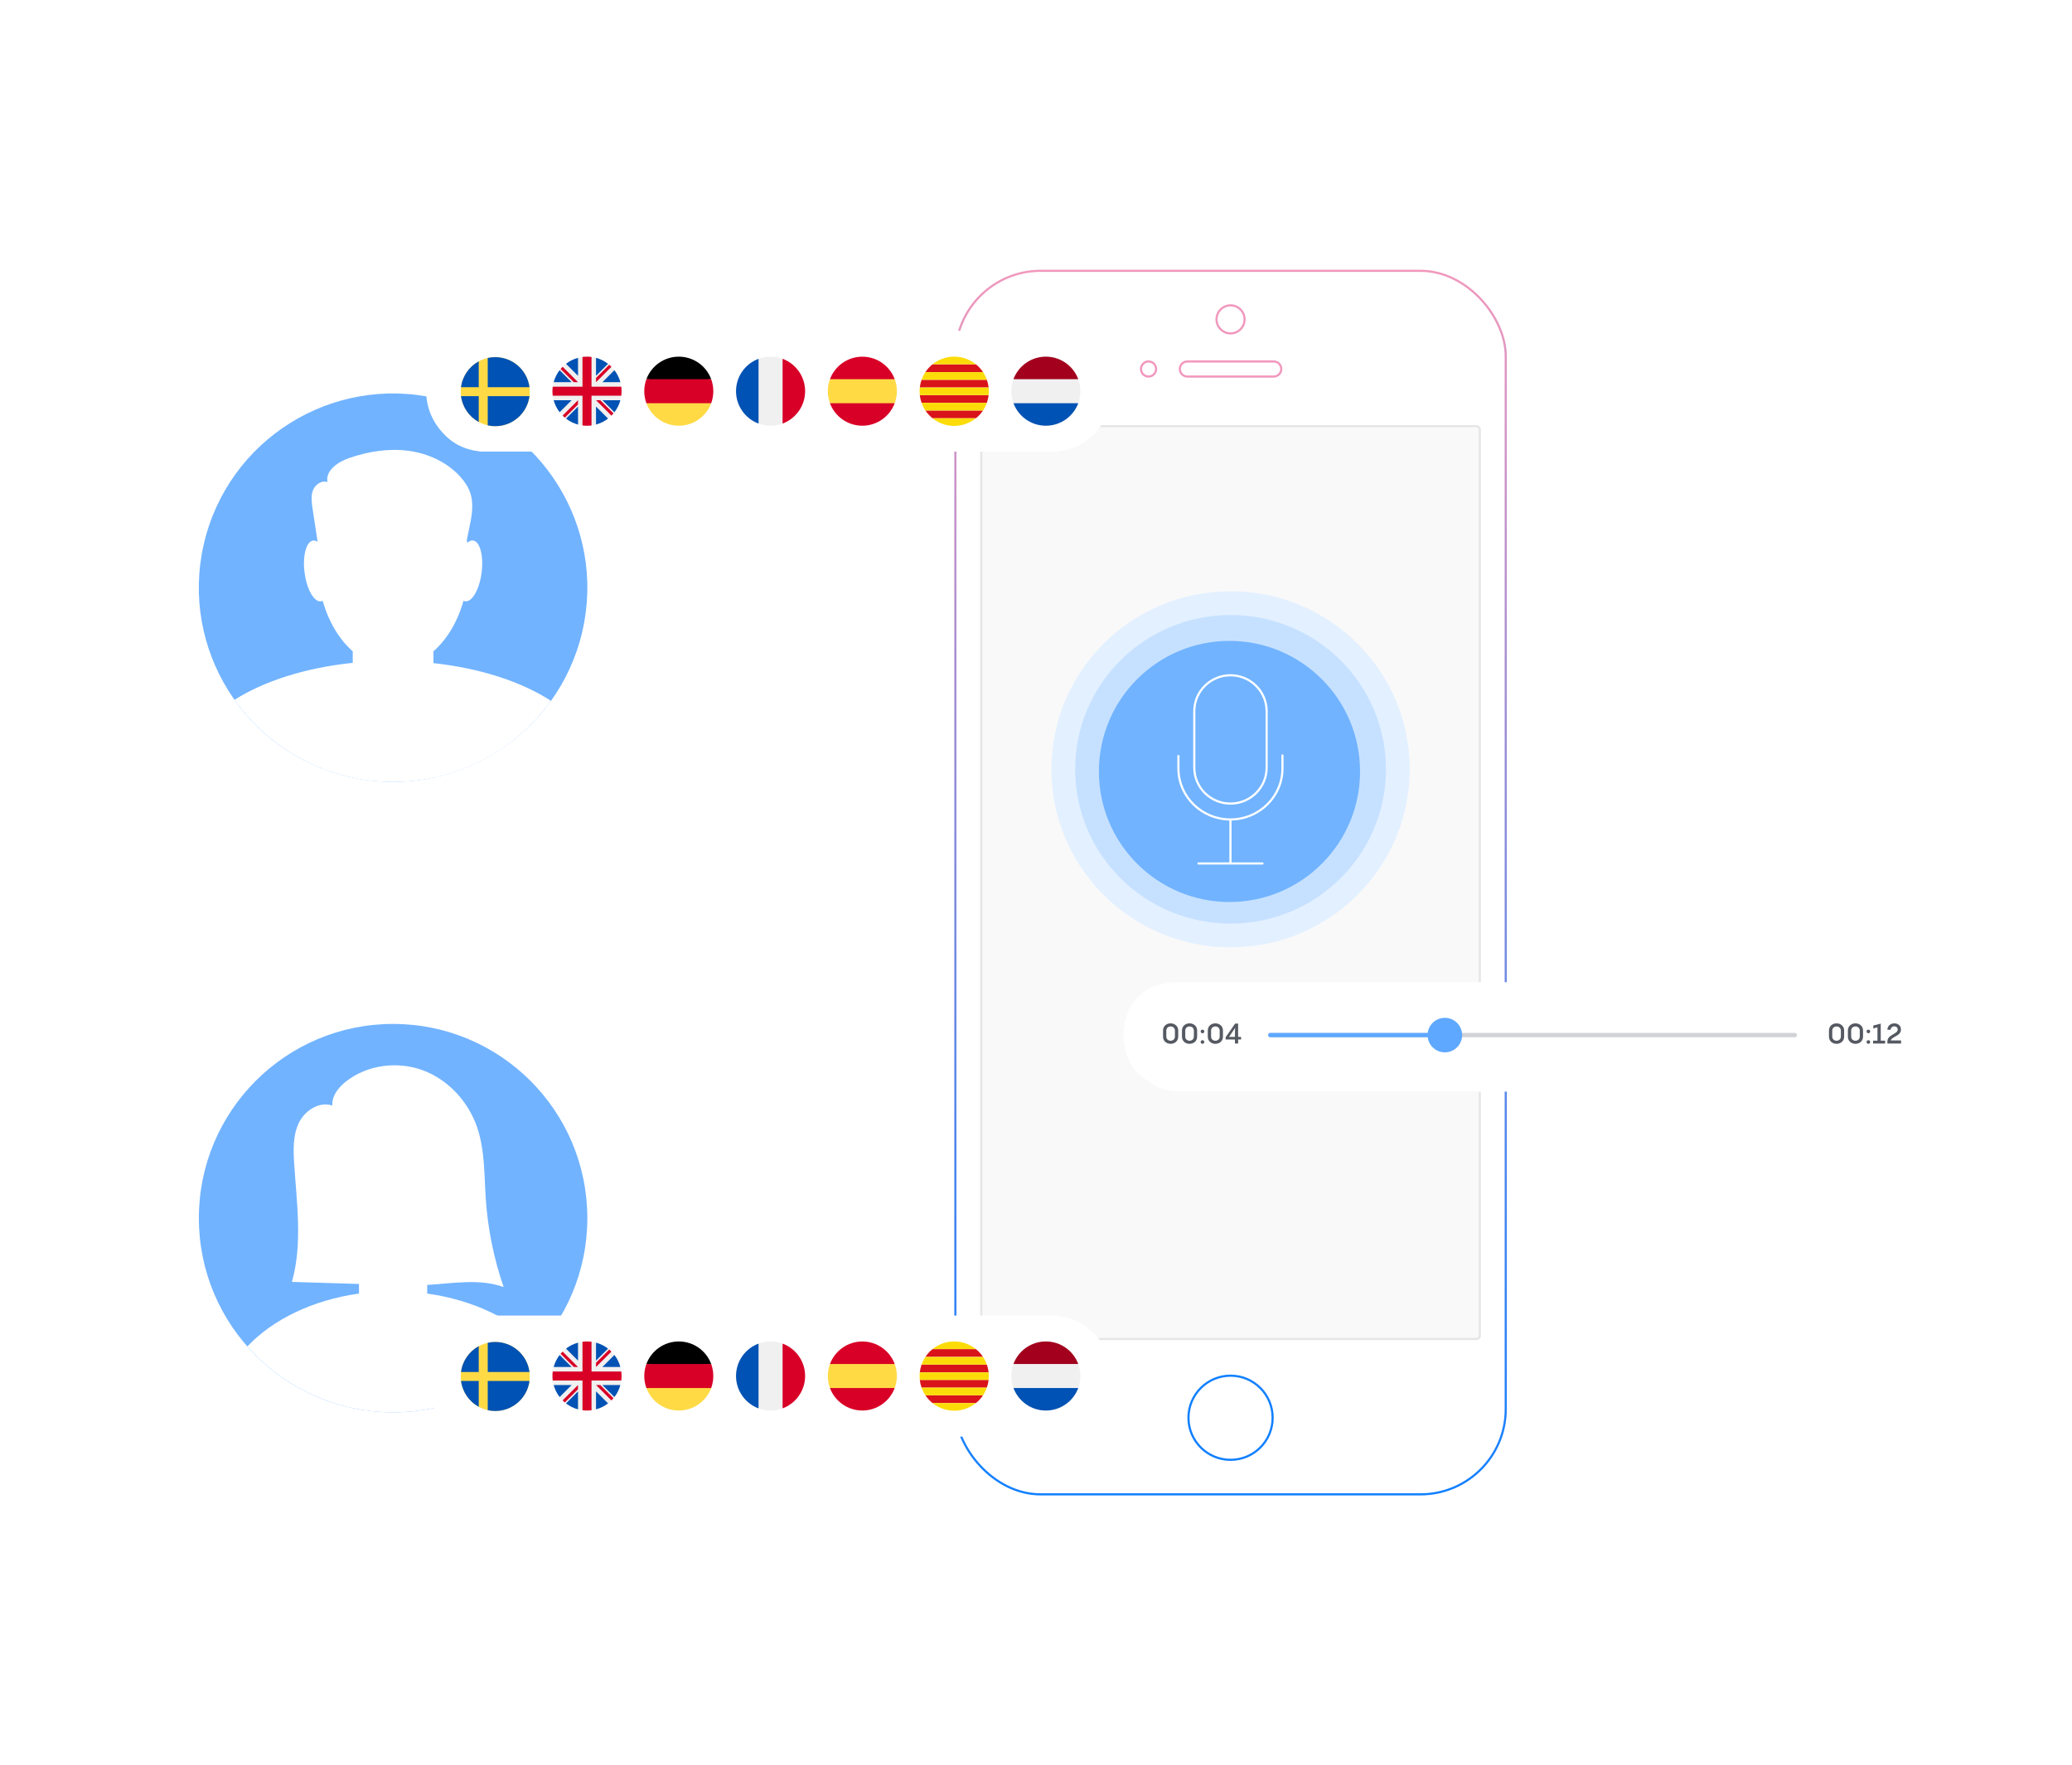 <?xml version="1.0" encoding="UTF-8"?>
<svg xmlns="http://www.w3.org/2000/svg" xmlns:xlink="http://www.w3.org/1999/xlink" width="960" height="818" viewBox="0 0 960 818">
  <defs>
    <style>.am,.an,.ao,.ap,.aq,.ar,.as{fill:none;}.an{stroke:#1180ff;}.at{fill:#0052b4;}.au{fill:#a2001d;}.av{fill:#555962;}.ao,.ar{stroke:#fff;stroke-miterlimit:10;}.aw{fill:#fbdc09;}.ax{fill:#d80027;}.ay{fill:#f9f9f9;stroke:#e6e6e6;}.ap{stroke:#d1d3d7;}.ap,.ar,.as{stroke-linecap:round;}.ap,.as{stroke-width:2px;}.az{fill:#e3f0ff;}.ba{fill:#d9131a;}.bb,.bc,.bd,.be,.bf,.bg{fill:#fff;}.bh{fill:#ffda44;}.bi{fill:#5ea8ff;}.bj{fill:#f0f0f0;}.aq{stroke:#f198bd;}.bk{fill:#c6e1ff;}.as{stroke:#5ea8ff;}.bl{fill:#71b3ff;}.bc{filter:url(#ab);}.bd{stroke:url(#f);}.be{filter:url(#p);}.bf{filter:url(#i);}.bg{filter:url(#d);}</style>
    <filter id="d" filterUnits="userSpaceOnUse">
      <feOffset dx="0" dy="2"></feOffset>
      <feGaussianBlur result="e" stdDeviation="48"></feGaussianBlur>
      <feFlood flood-color="#000" flood-opacity=".16"></feFlood>
      <feComposite in2="e" operator="in"></feComposite>
      <feComposite in="SourceGraphic"></feComposite>
    </filter>
    <linearGradient id="f" x1="570.14" y1="695" x2="570.14" y2="127" gradientTransform="translate(0 820) scale(1 -1)" gradientUnits="userSpaceOnUse">
      <stop offset="0" stop-color="#f198bd"></stop>
      <stop offset="1" stop-color="#1180ff"></stop>
    </linearGradient>
    <filter id="i" filterUnits="userSpaceOnUse">
      <feOffset dx="0" dy="2"></feOffset>
      <feGaussianBlur result="j" stdDeviation="16"></feGaussianBlur>
      <feFlood flood-color="#000" flood-opacity=".16"></feFlood>
      <feComposite in2="j" operator="in"></feComposite>
      <feComposite in="SourceGraphic"></feComposite>
    </filter>
    <filter id="p" filterUnits="userSpaceOnUse">
      <feOffset dx="0" dy="2"></feOffset>
      <feGaussianBlur result="q" stdDeviation="16"></feGaussianBlur>
      <feFlood flood-color="#000" flood-opacity=".16"></feFlood>
      <feComposite in2="q" operator="in"></feComposite>
      <feComposite in="SourceGraphic"></feComposite>
    </filter>
    <filter id="ab" filterUnits="userSpaceOnUse">
      <feOffset dx="0" dy="2"></feOffset>
      <feGaussianBlur result="ac" stdDeviation="16"></feGaussianBlur>
      <feFlood flood-color="#000" flood-opacity=".16"></feFlood>
      <feComposite in2="ac" operator="in"></feComposite>
      <feComposite in="SourceGraphic"></feComposite>
    </filter>
  </defs>
  <g id="a">
    <g id="b">
      <g id="c">
        <rect class="bg" x="452.64" y="135.5" width="235" height="547" rx="29.5" ry="29.5"></rect>
        <rect class="bd" x="442.64" y="125.5" width="255" height="567" rx="39.5" ry="39.5"></rect>
        <circle class="an" cx="570.14" cy="657" r="19.5"></circle>
        <rect class="ay" x="454.64" y="197.5" width="231" height="423" rx="1.5" ry="1.5"></rect>
        <circle class="aq" cx="532.14" cy="171" r="3.5"></circle>
        <path class="aq" d="M550.14,167.5h40c1.93,0,3.5,1.57,3.5,3.5h0c0,1.93-1.57,3.5-3.5,3.5h-40c-1.93,0-3.5-1.57-3.5-3.5h0c0-1.93,1.57-3.5,3.5-3.5Z"></path>
        <circle class="aq" cx="570.14" cy="148" r="6.5"></circle>
      </g>
      <g id="g">
        <ellipse class="az" cx="570.14" cy="356.5" rx="83" ry="82.5"></ellipse>
        <ellipse class="bk" cx="570.14" cy="356.5" rx="72" ry="71.5"></ellipse>
        <path class="bl" d="M569.64,297h0c33.41,0,60.5,27.09,60.5,60.5h0c0,33.41-27.09,60.5-60.5,60.5h0c-33.41,0-60.5-27.09-60.5-60.5h0c0-33.41,27.09-60.5,60.5-60.5Z"></path>
        <path class="ao" d="M570.1,312.93c-9.24,0-16.76,7.45-16.76,16.61v26.24c0,9.16,7.52,16.61,16.76,16.61s16.76-7.45,16.76-16.61v-26.24c0-9.16-7.52-16.61-16.76-16.61Z"></path>
        <path class="ar" d="M545.99,350.36v6.19c.22,12.85,10.92,23.2,24.1,23.2s24.03-10.49,24.1-23.47v-6.19"></path>
        <path class="ao" d="M570.1,380.03v20.4"></path>
        <path class="ar" d="M555.27,400.15h29.67"></path>
      </g>
    </g>
    <g id="h">
      <path id="k" class="bf" d="M547.13,454.87h324.19c14.42,0,24.14,9.86,24.14,24.5h0c0,14.64-9.72,24.5-24.14,24.5h-324.19c-14.42,0-24.14-9.86-24.14-24.5h0c0-14.64,9.72-24.5,24.14-24.5Z"></path>
      <path class="bb" d="M545.06,455.17h327c14.64,0,24.5,9.86,24.5,24.5h0c0,14.64-9.86,24.5-24.5,24.5h-327c-14.64,0-24.5-9.86-24.5-24.5h0c0-14.64,9.86-24.5,24.5-24.5Z"></path>
      <path class="ap" d="M588.56,479.67h243"></path>
      <path class="as" d="M588.56,479.67h80.3"></path>
      <path class="bi" d="M677.43,479.67c0,4.42-3.58,8-8,8s-8-3.58-8-8,3.58-8,8-8,8,3.58,8,8Z"></path>
      <path class="av" d="M538.86,480.38v-2.81c0-2.15,1.7-3.34,3.51-3.34s3.52,1.2,3.52,3.34v2.81c0,2.15-1.7,3.34-3.52,3.34s-3.51-1.2-3.51-3.34ZM544.37,480.38v-2.81c0-1.16-.91-1.91-2-1.91s-1.99.75-1.99,1.91v2.81c0,1.16.91,1.91,1.99,1.91s2-.75,2-1.91Z"></path>
      <path class="av" d="M547.63,480.38v-2.81c0-2.15,1.7-3.34,3.51-3.34s3.52,1.2,3.52,3.34v2.81c0,2.15-1.7,3.34-3.52,3.34s-3.51-1.2-3.51-3.34ZM553.14,480.38v-2.81c0-1.16-.91-1.91-2-1.91s-1.99.75-1.99,1.91v2.81c0,1.16.91,1.91,1.99,1.91s2-.75,2-1.91Z"></path>
      <path class="av" d="M556.28,477.98c0-.47.39-.83.86-.83s.85.36.85.83-.39.84-.85.84-.86-.36-.86-.84ZM556.28,482.87c0-.47.39-.83.86-.83s.85.36.85.83-.39.84-.85.84-.86-.36-.86-.84Z"></path>
      <path class="av" d="M559.59,480.38v-2.81c0-2.15,1.7-3.34,3.51-3.34s3.52,1.2,3.52,3.34v2.81c0,2.15-1.7,3.34-3.52,3.34s-3.51-1.2-3.51-3.34ZM565.11,480.38v-2.81c0-1.16-.91-1.91-2-1.91s-1.99.75-1.99,1.91v2.81c0,1.16.91,1.91,1.99,1.91s2-.75,2-1.91Z"></path>
      <path class="av" d="M575.03,480.5v1.22h-1.37v1.86h-1.48v-1.86h-4.32v-1.05l4.39-6.32h1.4v6.15h1.37ZM569.46,480.5h2.73v-2.65c0-.69.04-1.22.12-1.6l-2.85,4.25Z"></path>
      <path class="av" d="M847.4,480.38v-2.81c0-2.15,1.7-3.34,3.51-3.34s3.52,1.2,3.52,3.34v2.81c0,2.15-1.7,3.34-3.52,3.34s-3.51-1.2-3.51-3.34ZM852.91,480.38v-2.81c0-1.16-.91-1.91-2-1.91s-1.99.75-1.99,1.91v2.81c0,1.16.91,1.91,1.99,1.91s2-.75,2-1.91Z"></path>
      <path class="av" d="M856.16,480.38v-2.81c0-2.15,1.7-3.34,3.51-3.34s3.52,1.2,3.52,3.34v2.81c0,2.15-1.7,3.34-3.52,3.34s-3.51-1.2-3.51-3.34ZM861.67,480.38v-2.81c0-1.16-.91-1.91-2-1.91s-1.99.75-1.99,1.91v2.81c0,1.16.91,1.91,1.99,1.91s2-.75,2-1.91Z"></path>
      <path class="av" d="M864.81,477.98c0-.47.39-.83.86-.83s.84.36.84.83-.39.84-.84.84-.86-.36-.86-.84ZM864.81,482.87c0-.47.39-.83.86-.83s.84.36.84.83-.39.84-.84.84-.86-.36-.86-.84Z"></path>
      <path class="av" d="M867.83,483.59v-1.34h2.03v-6.19l-1.92.55v-1.38l3.45-.87v7.89h2.03v1.34h-5.58Z"></path>
      <path class="av" d="M880.8,482.16v1.43h-6.33v-1c0-3.18,4.77-3.33,4.77-5.51,0-.82-.61-1.46-1.57-1.46s-1.64.66-1.69,1.6h-1.51c0-1.66,1.33-2.99,3.22-2.99,1.69,0,3.07,1.05,3.07,2.87,0,3.08-4.25,3.2-4.73,5.06h4.77Z"></path>
    </g>
    <g id="l">
      <path class="bl" d="M182.13,654.48c49.7,0,89.99-40.29,89.99-89.99s-40.29-89.99-89.99-89.99-89.99,40.29-89.99,89.99,40.29,89.99,89.99,89.99Z"></path>
      <path class="bb" d="M197.94,599.47v-4.02c11.94-.71,24.21-3.04,35.41.99-4.53-13.12-7.31-26.83-8.27-40.69-.76-11.17-.39-22.64-3.99-33.25-4.04-11.92-13.34-22.11-25.14-26.5-11.8-4.39-25.88-2.57-35.74,5.25-3.46,2.74-6.56,6.67-6.21,11.07-5.99-2.03-12.66,2.22-15.47,7.89-2.79,5.67-2.65,12.29-2.26,18.59,1.17,18.48,3.99,37.44-1.01,55.25,10.35.32,20.71.62,31.06.95v4.45c-21.51,3.02-39.95,12.04-51.71,24.5,16.5,18.7,40.62,30.52,67.51,30.52s51.01-11.81,67.51-30.52c-11.74-12.46-30.2-21.5-51.71-24.5h.03Z"></path>
    </g>
    <g id="m">
      <path class="bl" d="M269.84,292.47c11.11-48.44-19.15-96.72-67.59-107.84-48.44-11.11-96.72,19.15-107.84,67.59-11.11,48.44,19.15,96.72,67.59,107.84,48.44,11.11,96.72-19.15,107.84-67.59Z"></path>
      <path class="bb" d="M200.83,307.27v-5.46c6.28-5.5,11.2-13.7,13.92-23.42.22.11.46.21.71.25,3.18.54,6.6-5.32,7.66-13.1,1.04-7.77-.68-14.52-3.85-15.05-.93-.15-1.86.24-2.77,1.06-.07-.46-.14-.92-.21-1.38.36-1.72.72-3.43,1.08-5.16,1.15-5.5,2.29-11.31.5-16.63-.93-2.76-2.61-5.24-4.56-7.41-6.17-6.86-15.11-10.91-24.25-12.09-9.14-1.18-18.5.35-27.22,3.35-5.21,1.79-11.17,5.78-10.12,11.19-2.67-1-5.68,1.11-6.71,3.78-1.03,2.65-.61,5.63-.19,8.45.78,5.14,1.56,10.28,2.33,15.43-.71-.47-1.44-.7-2.15-.57-3.18.54-4.91,7.28-3.85,15.05,1.04,7.77,4.48,13.63,7.66,13.1.25-.04.47-.14.71-.25,2.72,9.71,7.64,17.91,13.92,23.42v5.35c-21.86,2.24-41.04,8.42-54.78,17.12,16.3,23.03,43.12,38.06,73.48,38.06s56.8-14.83,73.14-37.58c-13.55-8.8-32.63-15.11-54.43-17.48l-.03-.03Z"></path>
    </g>
  </g>
  <g id="n">
    <g id="o">
      <path id="r" class="be" d="M225.46,611.65h261.56c15.46,0,26,10.54,26,26h0c0,15.46-10.54,26-26,26H225.46c-15.46,0-26-10.54-26-26h0c0-15.46,10.54-26,26-26Z"></path>
      <path id="s" class="bb" d="M225.46,609.65h261.56c15.46,0,28,12.54,28,28h0c0,15.46-12.54,28-28,28H225.46c-15.46,0-28-12.54-28-28h0c0-15.46,12.54-28,28-28Z"></path>
      <g id="t">
        <path class="bj" d="M484.57,653.65c8.84,0,16-7.16,16-16s-7.16-16-16-16-16,7.16-16,16,7.16,16,16,16Z"></path>
        <path class="au" d="M484.57,621.65c-6.88,0-12.74,4.34-15.01,10.43h30.01c-2.26-6.09-8.13-10.43-15.01-10.43Z"></path>
        <path class="at" d="M484.57,653.65c6.88,0,12.74-4.34,15.01-10.43h-30.01c2.26,6.09,8.12,10.43,15.01,10.43Z"></path>
      </g>
      <g id="u">
        <path class="am" d="M428.73,628.83h26.74s-.02-.03-.03-.04h-26.69s-.02.03-.03.04Z"></path>
        <path class="ba" d="M428.76,628.78h26.69c-.91-1.36-2.02-2.57-3.29-3.59h-20.1c-1.27,1.02-2.38,2.23-3.29,3.59Z"></path>
        <path class="ba" d="M426.16,635.92h31.89c-.14-1.23-.42-2.41-.82-3.55h-30.25c-.4,1.13-.68,2.31-.82,3.55Z"></path>
        <path class="ba" d="M426.99,643.05h30.22c.41-1.14.7-2.34.83-3.59h-31.89c.14,1.25.43,2.44.83,3.59Z"></path>
        <path class="ba" d="M432.04,650.19h20.13c1.27-1.02,2.38-2.23,3.29-3.59h-26.7c.91,1.36,2.02,2.57,3.29,3.59Z"></path>
        <path class="aw" d="M432.05,625.19h20.1c-2.75-2.21-6.24-3.55-10.05-3.55s-7.3,1.33-10.05,3.55Z"></path>
        <path class="aw" d="M426.98,632.37h30.25c-.44-1.26-1.03-2.45-1.75-3.55h-26.74c-.73,1.09-1.31,2.29-1.75,3.55Z"></path>
        <path class="aw" d="M426.06,637.7c0,.6.04,1.19.1,1.77h31.89c.06-.58.1-1.17.1-1.77s-.04-1.16-.1-1.73h-31.9c-.06.57-.1,1.15-.1,1.73Z"></path>
        <path class="aw" d="M426.15,635.96h31.9s0-.03,0-.04h-31.89s0,.03,0,.04Z"></path>
        <path class="aw" d="M428.75,646.6h26.7c.73-1.09,1.32-2.29,1.76-3.55h-30.22c.45,1.26,1.03,2.45,1.76,3.55Z"></path>
        <path class="aw" d="M442.1,653.74c3.81,0,7.31-1.34,10.06-3.56h-20.13c2.75,2.22,6.25,3.56,10.06,3.56Z"></path>
      </g>
      <g id="v">
        <path class="bh" d="M383.54,637.65c0,1.96.35,3.83,1,5.57l15,1.39,15-1.39c.64-1.73,1-3.61,1-5.57s-.35-3.83-1-5.57l-15-1.39-15,1.39c-.64,1.73-1,3.61-1,5.57h0Z"></path>
        <path class="ax" d="M414.54,632.09c-2.26-6.09-8.13-10.43-15-10.43s-12.74,4.34-15,10.43h30.01Z"></path>
        <path class="ax" d="M384.53,643.22c2.26,6.09,8.13,10.43,15,10.43s12.74-4.34,15-10.43h-30.01Z"></path>
      </g>
      <g id="w">
        <path class="bj" d="M357.02,653.65c8.84,0,16-7.16,16-16s-7.16-16-16-16-16,7.16-16,16,7.16,16,16,16Z"></path>
        <path class="ax" d="M373.02,637.65c0-6.88-4.34-12.74-10.43-15.01v30.01c6.09-2.26,10.43-8.13,10.43-15.01Z"></path>
        <path class="at" d="M341.02,637.65c0,6.88,4.34,12.74,10.43,15.01v-30.01c-6.09,2.26-10.43,8.12-10.43,15.01Z"></path>
      </g>
      <g id="x">
        <path class="bh" d="M299.49,643.22c2.26,6.09,8.12,10.43,15.01,10.43s12.74-4.34,15.01-10.43l-15.01-1.39-15.01,1.39Z"></path>
        <path d="M314.5,621.65c-6.88,0-12.74,4.34-15.01,10.43l15.01,1.39,15.01-1.39c-2.26-6.09-8.13-10.43-15.01-10.43Z"></path>
        <path class="ax" d="M299.49,632.09c-.64,1.73-.99,3.61-.99,5.57s.35,3.83.99,5.57h30.01c.64-1.73.99-3.61.99-5.57s-.35-3.83-.99-5.57h-30.01Z"></path>
      </g>
      <g id="y">
        <path class="bj" d="M271.98,653.65c8.84,0,16-7.16,16-16s-7.16-16-16-16-16,7.16-16,16,7.16,16,16,16Z"></path>
        <path class="at" d="M259.29,627.91c-1.26,1.63-2.2,3.52-2.76,5.57h8.32l-5.57-5.57Z"></path>
        <path class="at" d="M287.43,633.48c-.55-2.05-1.5-3.93-2.76-5.57l-5.57,5.57h8.32Z"></path>
        <path class="at" d="M256.53,641.83c.55,2.05,1.5,3.93,2.76,5.57l5.57-5.57h-8.32Z"></path>
        <path class="at" d="M281.72,624.96c-1.64-1.26-3.52-2.2-5.57-2.76v8.32l5.57-5.57Z"></path>
        <path class="at" d="M262.24,650.35c1.64,1.26,3.52,2.21,5.57,2.76v-8.32l-5.57,5.57Z"></path>
        <path class="at" d="M267.81,622.21c-2.05.55-3.93,1.5-5.57,2.76l5.57,5.57v-8.32Z"></path>
        <path class="at" d="M276.15,653.1c2.05-.55,3.93-1.5,5.57-2.76l-5.57-5.57v8.32Z"></path>
        <path class="at" d="M279.1,641.83l5.57,5.57c1.26-1.63,2.21-3.52,2.76-5.57h-8.32Z"></path>
        <path class="ax" d="M287.84,635.57h-13.78v-13.78c-.68-.09-1.38-.13-2.09-.13s-1.4.05-2.09.13v13.78h-13.78c-.09.68-.14,1.38-.14,2.09s.05,1.4.14,2.09h13.78v13.78c.68.09,1.38.13,2.09.13s1.4-.05,2.09-.13v-13.78h13.78c.09-.68.14-1.38.14-2.09s-.05-1.4-.14-2.09Z"></path>
        <path class="ax" d="M276.15,641.83l7.14,7.14c.33-.33.64-.67.94-1.03l-6.11-6.11h-1.97Z"></path>
        <path class="ax" d="M267.8,641.83h0l-7.14,7.14c.33.33.67.64,1.03.94l6.11-6.11v-1.97Z"></path>
        <path class="ax" d="M267.81,633.48h0l-7.14-7.14c-.33.33-.64.67-.94,1.03l6.11,6.11h1.97Z"></path>
        <path class="ax" d="M276.15,633.48l7.14-7.14c-.33-.33-.67-.64-1.03-.94l-6.11,6.11v1.97Z"></path>
      </g>
      <g id="z">
        <path class="bh" d="M229.46,653.87c8.84,0,16-7.16,16-16s-7.16-16-16-16-16,7.16-16,16,7.16,16,16,16Z"></path>
        <path class="at" d="M225.98,635.79h19.34c-1.02-7.85-7.74-13.91-15.86-13.91-1.19,0-2.36.13-3.48.38v13.53h0Z"></path>
        <path class="at" d="M221.81,635.79v-11.97c-4.39,2.4-7.54,6.79-8.21,11.97h8.21Z"></path>
        <path class="at" d="M221.81,639.96h-8.21c.67,5.17,3.82,9.57,8.21,11.97v-11.97Z"></path>
        <path class="at" d="M225.98,639.96v13.53c1.12.25,2.28.38,3.48.38,8.13,0,14.84-6.06,15.86-13.91h-19.34Z"></path>
      </g>
    </g>
    <g id="aa">
      <path id="ad" class="bc" d="M225.46,155.28h261.56c15.46,0,26,10.54,26,26h0c0,15.46-10.54,26-26,26H225.46c-15.46,0-26-10.54-26-26h0c0-15.46,10.54-26,26-26Z"></path>
      <path id="ae" class="bb" d="M225.46,153.28h261.56c15.46,0,28,12.54,28,28h0c0,15.46-12.54,28-28,28H225.46c-15.46,0-28-12.54-28-28h0c0-15.46,12.54-28,28-28Z"></path>
      <g id="af">
        <path class="bj" d="M484.57,197.28c8.84,0,16-7.16,16-16s-7.16-16-16-16-16,7.16-16,16,7.16,16,16,16Z"></path>
        <path class="au" d="M484.57,165.28c-6.88,0-12.74,4.34-15.01,10.43h30.01c-2.26-6.09-8.13-10.43-15.01-10.43Z"></path>
        <path class="at" d="M484.57,197.28c6.88,0,12.74-4.34,15.01-10.43h-30.01c2.26,6.09,8.12,10.43,15.01,10.43Z"></path>
      </g>
      <g id="ag">
        <path class="am" d="M428.73,172.46h26.74s-.02-.03-.03-.04h-26.69s-.02.03-.03.04Z"></path>
        <path class="ba" d="M428.76,172.41h26.69c-.91-1.36-2.02-2.57-3.29-3.59h-20.1c-1.27,1.02-2.38,2.23-3.29,3.59Z"></path>
        <path class="ba" d="M426.16,179.55h31.89c-.14-1.23-.42-2.41-.82-3.55h-30.25c-.4,1.13-.68,2.31-.82,3.55Z"></path>
        <path class="ba" d="M426.99,186.68h30.22c.41-1.14.7-2.34.83-3.59h-31.89c.14,1.25.43,2.44.83,3.59Z"></path>
        <path class="ba" d="M432.04,193.82h20.13c1.27-1.02,2.38-2.23,3.29-3.59h-26.7c.91,1.36,2.02,2.57,3.29,3.59Z"></path>
        <path class="aw" d="M432.05,168.82h20.1c-2.75-2.21-6.24-3.55-10.05-3.55s-7.3,1.33-10.05,3.55Z"></path>
        <path class="aw" d="M426.98,176h30.25c-.44-1.26-1.03-2.45-1.75-3.55h-26.74c-.73,1.09-1.31,2.29-1.75,3.55Z"></path>
        <path class="aw" d="M426.06,181.33c0,.6.04,1.19.1,1.77h31.89c.06-.58.1-1.17.1-1.77s-.04-1.16-.1-1.73h-31.9c-.06.57-.1,1.15-.1,1.73Z"></path>
        <path class="aw" d="M426.15,179.59h31.9s0-.03,0-.04h-31.89s0,.03,0,.04Z"></path>
        <path class="aw" d="M428.75,190.23h26.7c.73-1.09,1.32-2.29,1.76-3.55h-30.22c.45,1.26,1.03,2.45,1.76,3.55Z"></path>
        <path class="aw" d="M442.1,197.37c3.81,0,7.31-1.34,10.06-3.56h-20.13c2.75,2.22,6.25,3.56,10.06,3.56Z"></path>
      </g>
      <g id="ah">
        <path class="bh" d="M383.54,181.28c0,1.96.35,3.83,1,5.57l15,1.39,15-1.39c.64-1.73,1-3.61,1-5.57s-.35-3.83-1-5.57l-15-1.39-15,1.39c-.64,1.73-1,3.61-1,5.57h0Z"></path>
        <path class="ax" d="M414.54,175.72c-2.26-6.09-8.13-10.43-15-10.43s-12.74,4.34-15,10.43h30.01Z"></path>
        <path class="ax" d="M384.53,186.85c2.26,6.09,8.13,10.43,15,10.43s12.74-4.34,15-10.43h-30.01Z"></path>
      </g>
      <g id="ai">
        <path class="bj" d="M357.02,197.28c8.84,0,16-7.16,16-16s-7.16-16-16-16-16,7.16-16,16,7.16,16,16,16Z"></path>
        <path class="ax" d="M373.02,181.28c0-6.88-4.34-12.74-10.43-15.01v30.01c6.09-2.26,10.43-8.13,10.43-15.01Z"></path>
        <path class="at" d="M341.02,181.28c0,6.88,4.34,12.74,10.43,15.01v-30.01c-6.09,2.26-10.43,8.12-10.43,15.01Z"></path>
      </g>
      <g id="aj">
        <path class="bh" d="M299.49,186.85c2.26,6.09,8.12,10.43,15.01,10.43s12.74-4.34,15.01-10.43l-15.01-1.39-15.01,1.39Z"></path>
        <path d="M314.5,165.28c-6.88,0-12.74,4.34-15.01,10.43l15.01,1.39,15.01-1.39c-2.26-6.09-8.13-10.43-15.01-10.43Z"></path>
        <path class="ax" d="M299.49,175.72c-.64,1.73-.99,3.61-.99,5.57s.35,3.83.99,5.57h30.01c.64-1.73.99-3.61.99-5.57s-.35-3.83-.99-5.57h-30.01Z"></path>
      </g>
      <g id="ak">
        <path class="bj" d="M271.98,197.28c8.84,0,16-7.16,16-16s-7.16-16-16-16-16,7.16-16,16,7.16,16,16,16Z"></path>
        <path class="at" d="M259.29,171.54c-1.26,1.63-2.2,3.52-2.76,5.57h8.32l-5.57-5.57Z"></path>
        <path class="at" d="M287.43,177.11c-.55-2.05-1.5-3.93-2.76-5.57l-5.57,5.57h8.32Z"></path>
        <path class="at" d="M256.53,185.46c.55,2.05,1.5,3.93,2.76,5.57l5.57-5.57h-8.32Z"></path>
        <path class="at" d="M281.72,168.59c-1.64-1.26-3.52-2.2-5.57-2.76v8.32l5.57-5.57Z"></path>
        <path class="at" d="M262.24,193.98c1.64,1.26,3.52,2.21,5.57,2.76v-8.32l-5.57,5.57Z"></path>
        <path class="at" d="M267.81,165.83c-2.05.55-3.93,1.5-5.57,2.76l5.57,5.57v-8.32Z"></path>
        <path class="at" d="M276.15,196.73c2.05-.55,3.93-1.5,5.57-2.76l-5.57-5.57v8.32Z"></path>
        <path class="at" d="M279.1,185.46l5.57,5.57c1.26-1.63,2.21-3.52,2.76-5.57h-8.32Z"></path>
        <path class="ax" d="M287.84,179.2h-13.78v-13.78c-.68-.09-1.38-.13-2.09-.13s-1.4.05-2.09.13v13.78h-13.78c-.09.68-.14,1.38-.14,2.09s.05,1.4.14,2.09h13.78v13.78c.68.09,1.38.13,2.09.13s1.4-.05,2.09-.13v-13.78h13.78c.09-.68.14-1.38.14-2.09s-.05-1.4-.14-2.09Z"></path>
        <path class="ax" d="M276.15,185.46l7.14,7.14c.33-.33.64-.67.94-1.03l-6.11-6.11h-1.97Z"></path>
        <path class="ax" d="M267.8,185.46h0l-7.14,7.14c.33.33.67.64,1.03.94l6.11-6.11v-1.97Z"></path>
        <path class="ax" d="M267.81,177.11h0l-7.14-7.14c-.33.33-.64.67-.94,1.03l6.11,6.11h1.97Z"></path>
        <path class="ax" d="M276.15,177.11l7.14-7.14c-.33-.33-.67-.64-1.03-.94l-6.11,6.11v1.97Z"></path>
      </g>
      <g id="al">
        <path class="bh" d="M229.46,197.5c8.84,0,16-7.16,16-16s-7.16-16-16-16-16,7.16-16,16,7.16,16,16,16Z"></path>
        <path class="at" d="M225.98,179.42h19.34c-1.02-7.85-7.74-13.91-15.86-13.91-1.19,0-2.36.13-3.48.38v13.53h0Z"></path>
        <path class="at" d="M221.81,179.42v-11.97c-4.39,2.4-7.54,6.79-8.21,11.97h8.21Z"></path>
        <path class="at" d="M221.81,183.59h-8.21c.67,5.17,3.82,9.57,8.21,11.97v-11.97Z"></path>
        <path class="at" d="M225.98,183.59v13.53c1.12.25,2.28.38,3.48.38,8.13,0,14.84-6.06,15.86-13.91h-19.34Z"></path>
      </g>
    </g>
  </g>
</svg>
